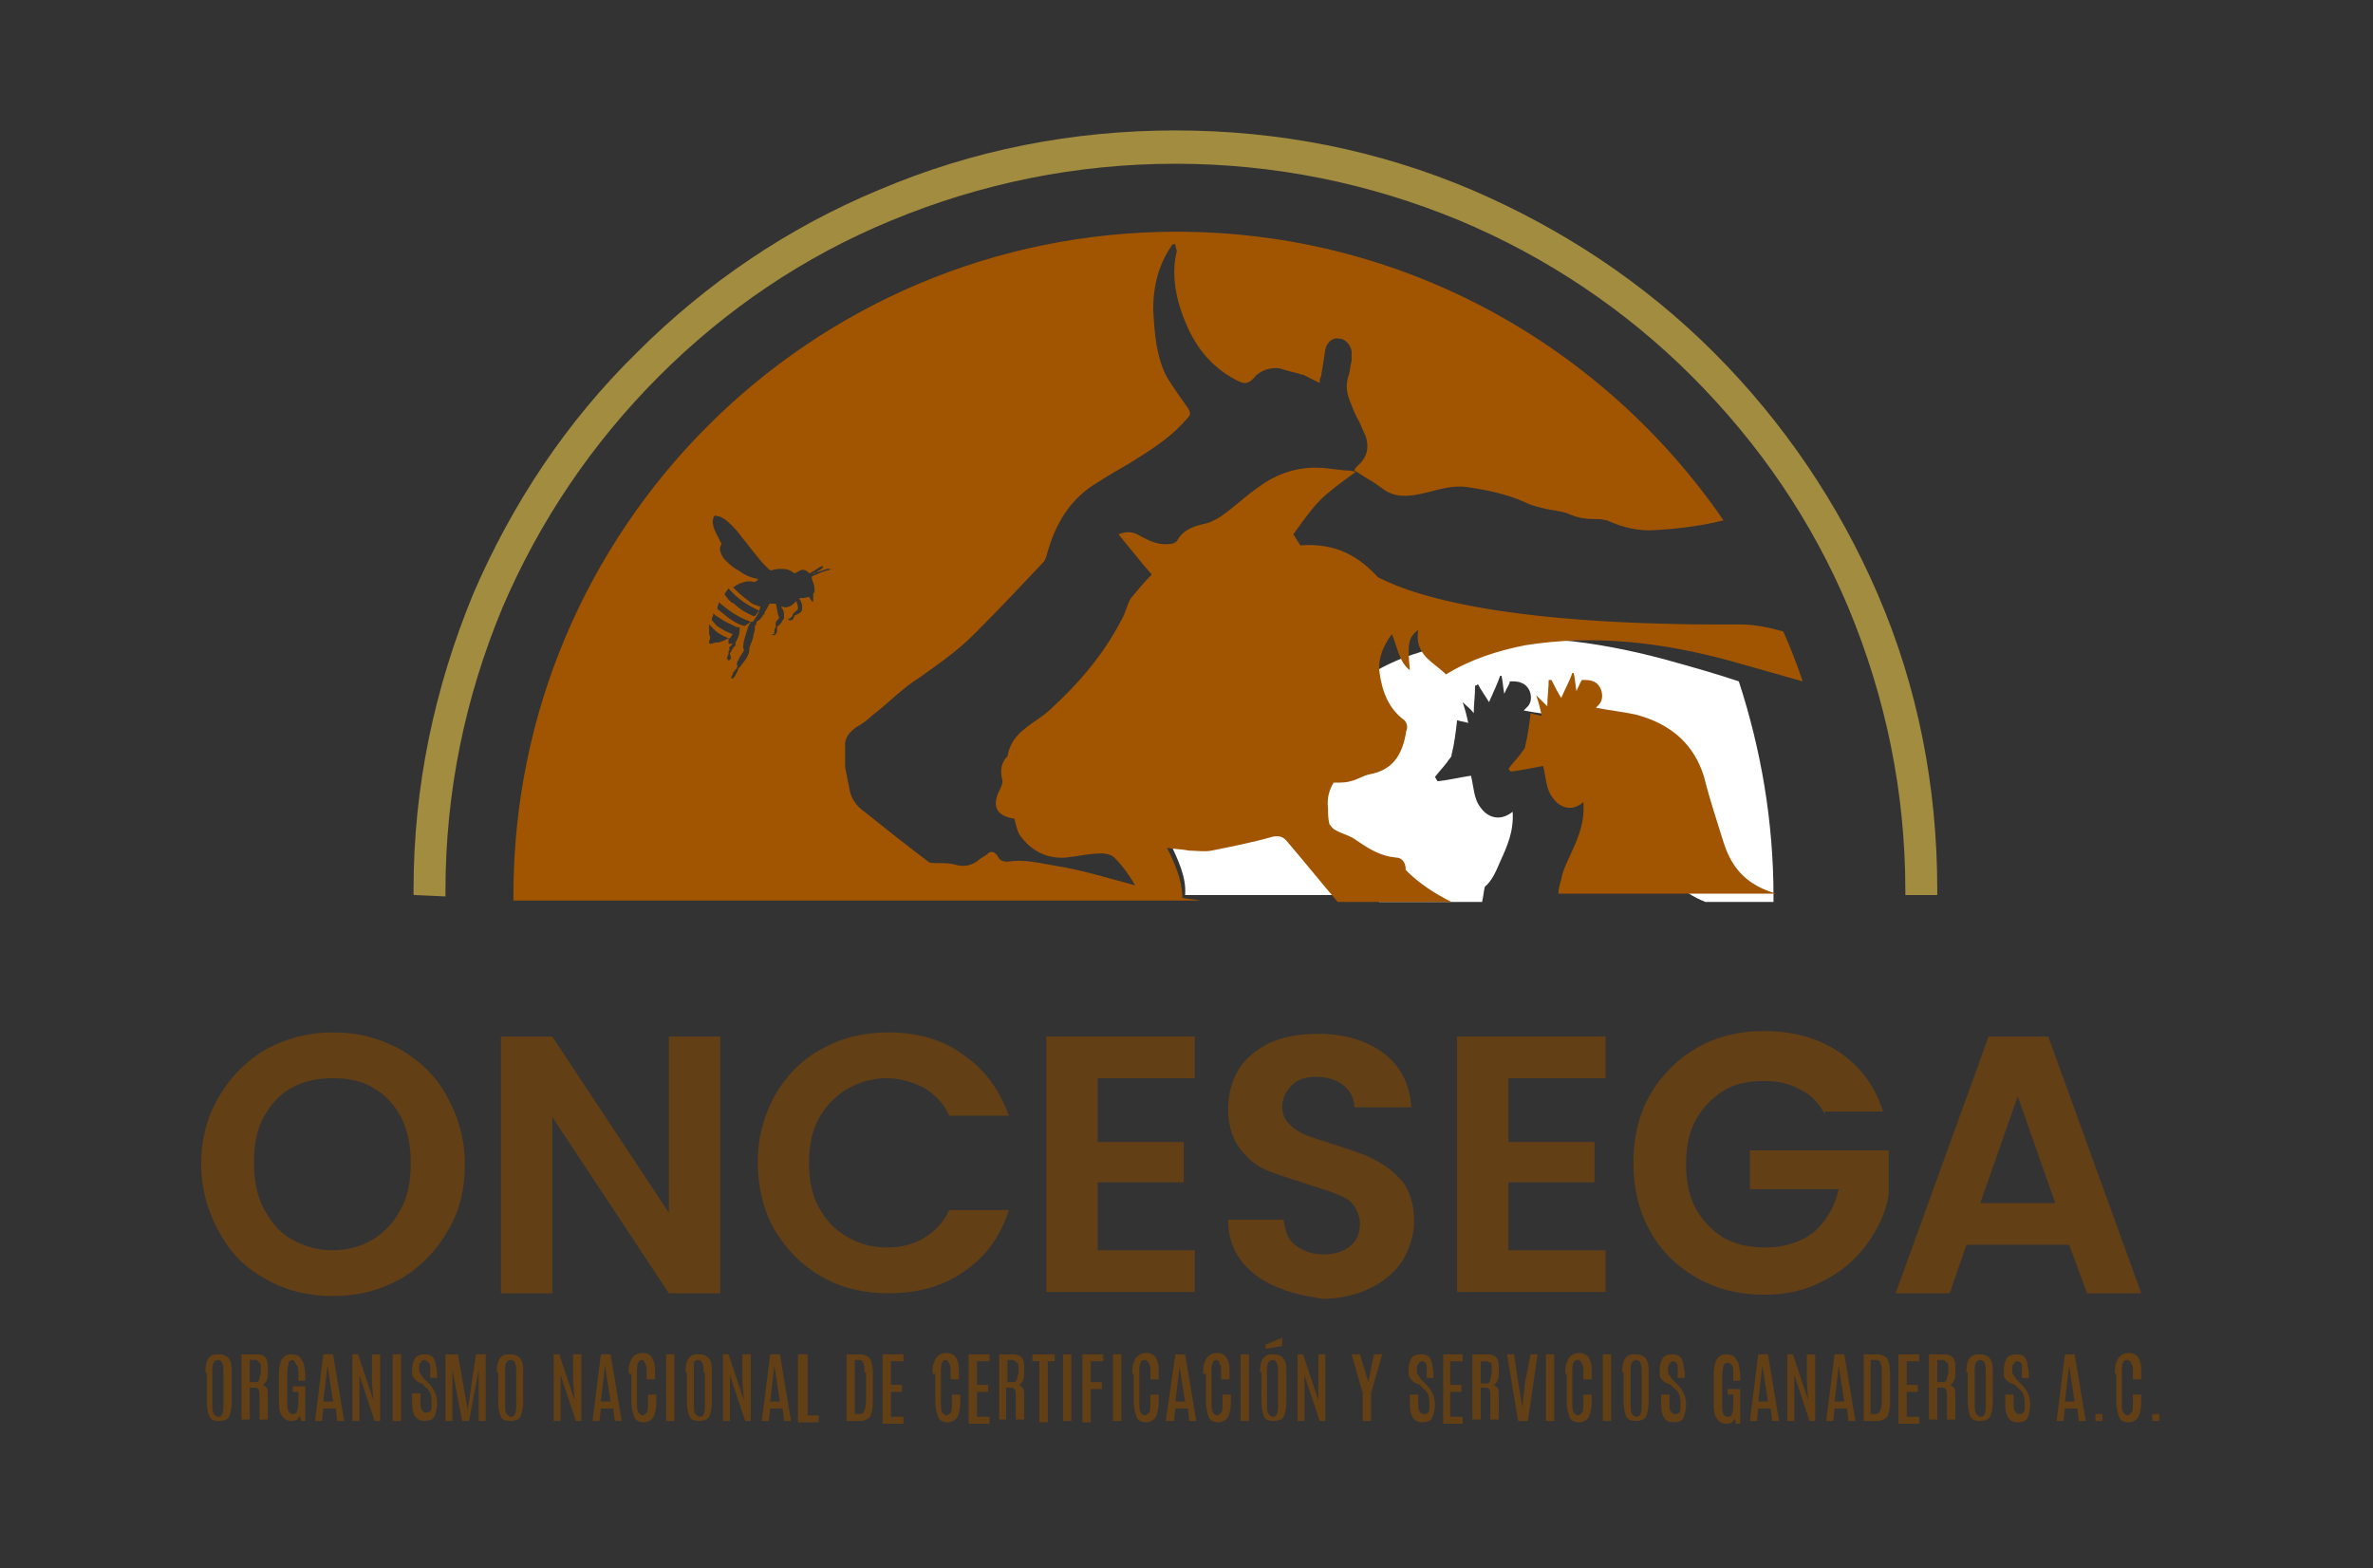 <svg xmlns="http://www.w3.org/2000/svg" xmlns:xlink="http://www.w3.org/1999/xlink" id="Capa_1" x="0px" y="0px" viewBox="0 0 171 113" style="enable-background:new 0 0 171 113;" xml:space="preserve">
<rect x="0" y="0" width="171" height="113" fill="#333333" stroke="none"/>
<style type="text/css">
	.st0{fill:#FFFFFF;}
	.st1{fill:#A28C40;}
	.st2{fill:#633F16;}
	.st3{fill:#A25500;}
</style>
<path class="st0" d="M85.7,61"></path>
<path class="st0" d="M108.1,62.1c0.5-1.1,1-2.2,0.9-3.6c-1,0.8-1.9,0.3-2.3-0.3c-0.5-0.6-0.5-1.5-0.7-2.3c-0.7,0.1-1.5,0.3-2.4,0.4  c-0.1-0.1-0.1-0.2-0.2-0.3c0.3-0.4,0.6-0.7,0.9-1.1c0.1-0.2,0.3-0.3,0.3-0.5c0.2-0.8,0.3-1.6,0.4-2.5c0.3,0.1,0.5,0.1,0.8,0.2  c-0.1-0.5-0.2-0.9-0.4-1.5c0.3,0.3,0.6,0.5,0.8,0.8c0-0.7,0.1-1.3,0.1-2c0.1,0,0.1,0,0.2-0.1c0.2,0.4,0.5,0.8,0.8,1.3  c0.3-0.7,0.6-1.3,0.8-1.9c0,0,0.1,0,0.1,0c0.1,0.4,0.1,0.8,0.2,1.3c0.2-0.5,0.4-0.7,0.4-0.9c0.3,0,0.6,0,0.8,0.1  c0.7,0.2,1,1.3,0.4,1.8c-0.1,0.1-0.1,0.1-0.2,0.2c1,0.2,2.1,0.3,3,0.5c2.6,0.7,4.3,2.2,5,4.6c0.5,1.6,1,3.2,1.5,4.8  c0.6,1.9,1.8,3.2,3.6,3.9h4.9c0-0.1,0-0.3,0-0.4c0-5.4-0.9-10.6-2.5-15.5c-1.8-0.6-3.6-1.1-5.4-1.6c-4.9-1.3-10-2-15.1-1.1  c-2.1,0.4-4.1,1-5.9,2.1c-0.9-1-2.4-1.4-2.1-3.3c-0.8,0.5-0.9,1-0.7,3c-0.8-0.7-0.9-1.7-1.4-2.7c-0.7,0.9-1,1.8-0.9,2.8  c0.1,1.5,0.7,2.7,1.8,3.6c0.1,0.1,0.2,0.4,0.2,0.5c0,0.2-0.1,0.3-0.1,0.5c-0.3,1.6-1.1,2.7-2.7,3c-0.5,0.1-0.9,0.4-1.4,0.5  c-0.4,0.1-0.8,0-1.3,0.1c-0.3,0.5-0.5,1.2-0.4,2c0,0.4,0,0.8,0.1,1.2c0,0.2,0.2,0.4,0.4,0.4c0.6,0.3,1.2,0.5,1.7,0.8  c0.9,0.6,1.8,1.1,2.9,1.2c0.3,0,0.7,0.2,1,0.5c1,1,2.2,1.8,3.4,2.4h7.4c0.1-0.4,0.1-0.7,0.2-1.1C107.5,63.5,107.8,62.8,108.1,62.1z"></path>
<g>
	<g>
		<path class="st1" d="M29.8,64.5c0-0.1,0-0.2,0-0.4c0-7.4,1.5-14.5,4.3-21.3c2.8-6.5,6.7-12.4,11.8-17.4c5-5,10.9-9,17.4-11.7    c6.8-2.9,14-4.3,21.4-4.3c7.4,0,14.6,1.4,21.4,4.3c6.5,2.8,12.4,6.7,17.4,11.7c5,5,9,10.9,11.8,17.4c2.9,6.7,4.3,13.9,4.3,21.3    c0,0.1,0,0.2,0,0.4l-2.3,0c0-0.1,0-0.2,0-0.3c0-7.1-1.4-13.9-4.1-20.4c-2.6-6.2-6.4-11.8-11.3-16.7c-4.8-4.8-10.5-8.6-16.7-11.2    c-6.5-2.7-13.4-4.1-20.5-4.1c-7.1,0-14,1.4-20.5,4.1c-6.3,2.6-11.9,6.4-16.7,11.2c-4.8,4.8-8.6,10.4-11.3,16.7    c-2.7,6.5-4.1,13.3-4.1,20.4c0,0.1,0,0.2,0,0.4L29.8,64.5z"></path>
	</g>
	<g>
		<path class="st2" d="M14.8,98.9c0-0.6,0.1-0.9,0.3-1.1c0.2-0.2,0.4-0.2,0.7-0.2c0.4,0,0.7,0.2,0.8,0.5c0.1,0.2,0.1,0.5,0.1,0.8    v2.1c0,0.5-0.1,0.9-0.2,1.1c-0.1,0.2-0.4,0.3-0.7,0.3c-0.4,0-0.6-0.1-0.7-0.3c-0.1-0.2-0.2-0.6-0.2-1.1V98.9z M16.1,98.9    c0-0.3,0-0.5-0.1-0.7c0-0.1-0.2-0.2-0.3-0.2s-0.3,0.1-0.3,0.2c-0.1,0.1-0.1,0.3-0.1,0.7v2.2c0,0.4,0,0.6,0.1,0.8    c0.1,0.1,0.2,0.2,0.3,0.2c0.2,0,0.3-0.1,0.3-0.2c0.1-0.1,0.1-0.4,0.1-0.8V98.9z"></path>
		<path class="st2" d="M17.5,97.6h1c0.3,0,0.5,0.1,0.6,0.2c0.1,0.1,0.2,0.3,0.2,0.6c0,0.1,0,0.3,0,0.5s0,0.5-0.1,0.6    c-0.1,0.2-0.2,0.3-0.3,0.3c0.1,0,0.2,0.1,0.3,0.2c0.1,0.1,0.1,0.3,0.1,0.5c0,0.2,0,0.6,0,1c0,0.5,0,0.7,0,0.8h-0.6    c0-0.1,0-0.6,0-1.6c0-0.3,0-0.5-0.1-0.6c-0.1-0.1-0.2-0.1-0.3-0.1l-0.3,0v2.3h-0.6V97.6z M18.8,98.8c0-0.4,0-0.6-0.1-0.6    S18.6,98,18.4,98h-0.4v1.6h0.4c0.1,0,0.2,0,0.2-0.1c0.1,0,0.1-0.1,0.1-0.2S18.8,99.1,18.8,98.8L18.8,98.8z"></path>
		<path class="st2" d="M20.1,99c0-0.7,0.2-1.2,0.5-1.3c0.1-0.1,0.3-0.1,0.4-0.1c0.3,0,0.5,0.1,0.6,0.2c0.1,0.1,0.2,0.3,0.3,0.5    c0,0.2,0.1,0.5,0.1,0.8v0.4h-0.5v-0.6c0-0.2,0-0.4-0.1-0.5S21.2,98,21.1,98c-0.1,0-0.3,0.1-0.3,0.2s-0.1,0.4-0.1,0.7v2    c0,0.4,0,0.7,0.1,0.8c0.1,0.2,0.2,0.2,0.3,0.2c0.2,0,0.3-0.1,0.3-0.2c0.1-0.2,0.1-0.4,0.1-0.8v-0.6h-0.4v-0.4H22v2.5h-0.3    l-0.1-0.4c-0.1,0.3-0.3,0.4-0.6,0.4c-0.3,0-0.5-0.1-0.7-0.4s-0.2-0.6-0.2-1.1V99z"></path>
		<path class="st2" d="M23.3,97.6H24l0.8,4.8h-0.5l-0.1-0.9h-0.9l-0.1,0.9h-0.5L23.3,97.6z M23.3,101h0.7l-0.4-2.6h0L23.3,101z"></path>
		<path class="st2" d="M26.9,97.6h0.5v4.8H27l-1.1-3.3l0,1.2v2.1h-0.5v-4.8h0.4l1.1,3.3l-0.1-1.4V97.6z"></path>
		<path class="st2" d="M28.3,97.6h0.6v4.8h-0.6V97.6z"></path>
		<path class="st2" d="M29.7,99.1c0-0.1,0-0.3,0-0.4c0-0.4,0.1-0.6,0.2-0.8c0.1-0.2,0.4-0.3,0.7-0.3c0.5,0,0.7,0.2,0.8,0.7    c0,0.2,0.1,0.4,0.1,0.7v0.3H31v-0.3c0-0.3,0-0.5,0-0.6c0-0.1-0.1-0.2-0.1-0.2S30.7,98,30.6,98c-0.1,0-0.2,0-0.3,0.2    c-0.1,0.1-0.1,0.2-0.1,0.4s0,0.3,0.1,0.4c0.1,0.1,0.1,0.2,0.2,0.3c0.1,0.1,0.1,0.1,0.1,0.1l0.3,0.3c0.4,0.4,0.6,0.9,0.6,1.4    c0,0.4-0.1,0.7-0.2,1c-0.1,0.2-0.4,0.3-0.7,0.3c-0.4,0-0.7-0.2-0.8-0.6c-0.1-0.2-0.1-0.5-0.1-0.9c0,0,0,0,0,0v-0.5h0.6v0.5    c0,0.4,0,0.6,0.1,0.7c0.1,0.1,0.1,0.2,0.3,0.2c0.1,0,0.2,0,0.3-0.1c0.1-0.1,0.1-0.2,0.1-0.3c0-0.1,0-0.3,0-0.5    c0-0.3-0.1-0.7-0.4-0.9l-0.3-0.3C30,99.6,29.8,99.3,29.7,99.1z"></path>
		<path class="st2" d="M34.3,97.6H35v4.8h-0.5v-1.9l0-1.8l-0.7,3.7h-0.5l-0.7-3.7l0,1.8v1.9h-0.5v-4.8H33l0.7,4L34.3,97.6z"></path>
		<path class="st2" d="M35.8,98.9c0-0.6,0.1-0.9,0.3-1.1c0.2-0.2,0.4-0.2,0.7-0.2c0.4,0,0.7,0.2,0.8,0.5c0.1,0.2,0.1,0.5,0.1,0.8    v2.1c0,0.5-0.1,0.9-0.2,1.1c-0.1,0.2-0.4,0.3-0.7,0.3c-0.4,0-0.6-0.1-0.7-0.3c-0.1-0.2-0.2-0.6-0.2-1.1V98.9z M37.2,98.9    c0-0.3,0-0.5-0.1-0.7c0-0.1-0.2-0.2-0.3-0.2s-0.3,0.1-0.3,0.2c-0.1,0.1-0.1,0.3-0.1,0.7v2.2c0,0.4,0,0.6,0.1,0.8    c0.1,0.1,0.2,0.2,0.3,0.2c0.2,0,0.3-0.1,0.3-0.2c0.1-0.1,0.1-0.4,0.1-0.8V98.9z"></path>
		<path class="st2" d="M41.4,97.6h0.5v4.8h-0.4l-1.1-3.3l0,1.2v2.1h-0.5v-4.8h0.4l1.1,3.3l-0.1-1.4V97.6z"></path>
		<path class="st2" d="M43.3,97.6H44l0.8,4.8h-0.5l-0.1-0.9h-0.9l-0.1,0.9h-0.5L43.3,97.6z M43.3,101H44l-0.4-2.6h0L43.3,101z"></path>
		<path class="st2" d="M45.3,99c0-0.4,0-0.6,0.1-0.8s0.1-0.3,0.2-0.4c0.2-0.2,0.4-0.3,0.7-0.3c0.4,0,0.7,0.2,0.8,0.6    c0.1,0.2,0.1,0.5,0.1,0.8v0.5h-0.6v-0.5c0-0.3,0-0.5-0.1-0.6c0-0.1-0.1-0.2-0.1-0.2S46.4,98,46.3,98c-0.2,0-0.3,0.1-0.3,0.2    c-0.1,0.1-0.1,0.4-0.1,0.7v2.1c0,0.4,0,0.6,0.1,0.8c0.1,0.1,0.2,0.2,0.3,0.2s0.2-0.1,0.3-0.2c0.1-0.1,0.1-0.4,0.1-0.8v-0.5h0.6    v0.5c0,0.5-0.1,0.9-0.2,1.1c-0.1,0.2-0.4,0.4-0.7,0.4s-0.6-0.1-0.7-0.4s-0.2-0.6-0.2-1.1V99z"></path>
		<path class="st2" d="M48,97.6h0.6v4.8H48V97.6z"></path>
		<path class="st2" d="M49.4,98.9c0-0.6,0.1-0.9,0.3-1.1c0.2-0.2,0.4-0.2,0.7-0.2c0.4,0,0.7,0.2,0.8,0.5c0.1,0.2,0.1,0.5,0.1,0.8    v2.1c0,0.5-0.1,0.9-0.2,1.1c-0.1,0.2-0.4,0.3-0.7,0.3c-0.4,0-0.6-0.1-0.7-0.3c-0.1-0.2-0.2-0.6-0.2-1.1V98.9z M50.7,98.9    c0-0.3,0-0.5-0.1-0.7c0-0.1-0.2-0.2-0.3-0.2s-0.3,0.1-0.3,0.2C50,98.3,50,98.6,50,98.9v2.2c0,0.4,0,0.6,0.1,0.8    c0.1,0.1,0.2,0.2,0.3,0.2c0.2,0,0.3-0.1,0.3-0.2c0.1-0.1,0.1-0.4,0.1-0.8V98.9z"></path>
		<path class="st2" d="M53.6,97.6h0.5v4.8h-0.4l-1.1-3.3l0,1.2v2.1h-0.5v-4.8h0.4l1.1,3.3l-0.1-1.4V97.6z"></path>
		<path class="st2" d="M55.5,97.6h0.7l0.8,4.8h-0.5l-0.1-0.9h-0.9l-0.1,0.9h-0.5L55.5,97.6z M55.5,101h0.7l-0.4-2.6h0L55.5,101z"></path>
		<path class="st2" d="M57.6,97.6h0.6v4.4H59v0.5h-1.5V97.6z"></path>
		<path class="st2" d="M61,97.6h0.9c0.4,0,0.6,0.1,0.8,0.3c0.1,0.2,0.2,0.6,0.2,1l0,2.1c0,0.5-0.1,0.9-0.2,1.1    c-0.2,0.2-0.4,0.3-0.8,0.3H61V97.6z M62.3,98.9c0-0.3,0-0.5-0.1-0.7S62,98,61.9,98h-0.3v3.9h0.3c0.1,0,0.2,0,0.3-0.1    c0.1-0.1,0.2-0.4,0.2-0.8V98.9z"></path>
		<path class="st2" d="M63.7,97.6h1.4v0.5h-0.9v1.7h0.8v0.5h-0.8v1.8h0.9v0.5h-1.5V97.6z"></path>
		<path class="st2" d="M67.2,99c0-0.4,0-0.6,0.1-0.8s0.1-0.3,0.2-0.4c0.2-0.2,0.4-0.3,0.7-0.3c0.4,0,0.7,0.2,0.8,0.6    c0.1,0.2,0.1,0.5,0.1,0.8v0.5h-0.6v-0.5c0-0.3,0-0.5-0.1-0.6c0-0.1-0.1-0.2-0.1-0.2S68.3,98,68.2,98c-0.2,0-0.3,0.1-0.3,0.2    c-0.1,0.1-0.1,0.4-0.1,0.7v2.1c0,0.4,0,0.6,0.1,0.8c0.1,0.1,0.2,0.2,0.3,0.2s0.2-0.1,0.3-0.2c0.1-0.1,0.1-0.4,0.1-0.8v-0.5h0.6    v0.5c0,0.5-0.1,0.9-0.2,1.1c-0.1,0.2-0.4,0.4-0.7,0.4s-0.6-0.1-0.7-0.4s-0.2-0.6-0.2-1.1V99z"></path>
		<path class="st2" d="M69.9,97.6h1.4v0.5h-0.9v1.7h0.8v0.5h-0.8v1.8h0.9v0.5h-1.5V97.6z"></path>
		<path class="st2" d="M72,97.6h1c0.3,0,0.5,0.1,0.6,0.2c0.1,0.1,0.2,0.3,0.2,0.6c0,0.1,0,0.3,0,0.5s0,0.5-0.1,0.6    c-0.1,0.2-0.2,0.3-0.3,0.3c0.1,0,0.2,0.1,0.3,0.2c0.1,0.1,0.1,0.3,0.1,0.5c0,0.2,0,0.6,0,1c0,0.5,0,0.7,0,0.8h-0.6    c0-0.1,0-0.6,0-1.6c0-0.3,0-0.5-0.1-0.6c-0.1-0.1-0.2-0.1-0.3-0.1l-0.3,0v2.3H72V97.6z M73.4,98.8c0-0.4,0-0.6-0.1-0.6    S73.1,98,73,98h-0.4v1.6H73c0.1,0,0.2,0,0.2-0.1c0.1,0,0.1-0.1,0.1-0.2S73.4,99.1,73.4,98.8L73.4,98.8z"></path>
		<path class="st2" d="M74.4,97.6H76v0.5h-0.5v4.4h-0.6v-4.4h-0.5V97.6z"></path>
		<path class="st2" d="M76.6,97.6h0.6v4.8h-0.6V97.6z"></path>
		<path class="st2" d="M78,97.6h1.5v0.5h-0.9v1.5h0.8v0.5h-0.8v2.4H78V97.6z"></path>
		<path class="st2" d="M80.2,97.6h0.6v4.8h-0.6V97.6z"></path>
		<path class="st2" d="M81.6,99c0-0.4,0-0.6,0.1-0.8s0.1-0.3,0.2-0.4c0.2-0.2,0.4-0.3,0.7-0.3c0.4,0,0.7,0.2,0.8,0.6    c0.1,0.2,0.1,0.5,0.1,0.8v0.5h-0.6v-0.5c0-0.3,0-0.5-0.1-0.6c0-0.1-0.1-0.2-0.1-0.2S82.6,98,82.5,98c-0.2,0-0.3,0.1-0.3,0.2    c-0.1,0.1-0.1,0.4-0.1,0.7v2.1c0,0.4,0,0.6,0.1,0.8c0.1,0.1,0.2,0.2,0.3,0.2s0.2-0.1,0.3-0.2c0.1-0.1,0.1-0.4,0.1-0.8v-0.5h0.6    v0.5c0,0.5-0.1,0.9-0.2,1.1c-0.1,0.2-0.4,0.4-0.7,0.4s-0.6-0.1-0.7-0.4s-0.2-0.6-0.2-1.1V99z"></path>
		<path class="st2" d="M84.7,97.6h0.7l0.8,4.8h-0.5l-0.1-0.9h-0.9l-0.1,0.9H84L84.7,97.6z M84.7,101h0.7L85,98.5h0L84.7,101z"></path>
		<path class="st2" d="M86.7,99c0-0.4,0-0.6,0.1-0.8s0.1-0.3,0.2-0.4c0.2-0.2,0.4-0.3,0.7-0.3c0.4,0,0.7,0.2,0.8,0.6    c0.1,0.2,0.1,0.5,0.1,0.8v0.5H88v-0.5c0-0.3,0-0.5-0.1-0.6c0-0.1-0.1-0.2-0.1-0.2S87.7,98,87.7,98c-0.2,0-0.3,0.1-0.3,0.2    c-0.1,0.1-0.1,0.4-0.1,0.7v2.1c0,0.4,0,0.6,0.1,0.8c0.1,0.1,0.2,0.2,0.3,0.2s0.2-0.1,0.3-0.2c0.1-0.1,0.1-0.4,0.1-0.8v-0.5h0.6    v0.5c0,0.5-0.1,0.9-0.2,1.1c-0.1,0.2-0.4,0.4-0.7,0.4s-0.6-0.1-0.7-0.4s-0.2-0.6-0.2-1.1V99z"></path>
		<path class="st2" d="M89.4,97.6h0.6v4.8h-0.6V97.6z"></path>
		<path class="st2" d="M90.8,98.9c0-0.6,0.1-0.9,0.3-1.1c0.2-0.2,0.4-0.2,0.7-0.2c0.4,0,0.7,0.2,0.8,0.5c0.1,0.2,0.1,0.5,0.1,0.8    v2.1c0,0.5-0.1,0.9-0.2,1.1c-0.1,0.2-0.4,0.3-0.7,0.3c-0.4,0-0.6-0.1-0.7-0.3c-0.1-0.2-0.2-0.6-0.2-1.1V98.9z M91.2,96.9l1.2-0.5    V97l-1.2,0.2V96.9z M92.1,98.9c0-0.3,0-0.5-0.1-0.7c0-0.1-0.2-0.2-0.3-0.2s-0.3,0.1-0.3,0.2c-0.1,0.1-0.1,0.3-0.1,0.7v2.2    c0,0.4,0,0.6,0.1,0.8c0.1,0.1,0.2,0.2,0.3,0.2c0.2,0,0.3-0.1,0.3-0.2c0.1-0.1,0.1-0.4,0.1-0.8V98.9z"></path>
		<path class="st2" d="M95,97.6h0.5v4.8h-0.4L94,99.1l0,1.2v2.1h-0.5v-4.8h0.4l1.1,3.3L95,99.5V97.6z"></path>
		<path class="st2" d="M99,97.6h0.6l-0.8,2.8v2h-0.6v-2l-0.8-2.8H98l0.6,2h0L99,97.6z"></path>
		<path class="st2" d="M101.5,99.1c0-0.1,0-0.3,0-0.4c0-0.4,0.1-0.6,0.2-0.8c0.1-0.2,0.4-0.3,0.7-0.3c0.5,0,0.7,0.2,0.8,0.7    c0,0.2,0.1,0.4,0.1,0.7v0.3h-0.5v-0.3c0-0.3,0-0.5,0-0.6c0-0.1-0.1-0.2-0.1-0.2s-0.1-0.1-0.2-0.1c-0.1,0-0.2,0-0.3,0.2    c-0.1,0.1-0.1,0.2-0.1,0.4s0,0.3,0.1,0.4c0.1,0.1,0.1,0.2,0.2,0.3c0.1,0.1,0.1,0.1,0.1,0.1l0.3,0.3c0.4,0.4,0.6,0.9,0.6,1.4    c0,0.4-0.1,0.7-0.2,1c-0.1,0.2-0.4,0.3-0.7,0.3c-0.4,0-0.7-0.2-0.8-0.6c-0.1-0.2-0.1-0.5-0.1-0.9c0,0,0,0,0,0v-0.5h0.6v0.5    c0,0.4,0,0.6,0.1,0.7c0.1,0.1,0.1,0.2,0.3,0.2c0.1,0,0.2,0,0.3-0.1c0.1-0.1,0.1-0.2,0.1-0.3c0-0.1,0-0.3,0-0.5    c0-0.3-0.1-0.7-0.4-0.9l-0.3-0.3C101.7,99.6,101.6,99.3,101.5,99.1z"></path>
		<path class="st2" d="M104,97.6h1.4v0.5h-0.9v1.7h0.8v0.5h-0.8v1.8h0.9v0.5H104V97.6z"></path>
		<path class="st2" d="M106.2,97.6h1c0.3,0,0.5,0.1,0.6,0.2c0.1,0.1,0.2,0.3,0.2,0.6c0,0.1,0,0.3,0,0.5s0,0.5-0.1,0.6    c-0.1,0.2-0.2,0.3-0.3,0.3c0.1,0,0.2,0.1,0.3,0.2c0.1,0.1,0.1,0.3,0.1,0.5c0,0.2,0,0.6,0,1c0,0.5,0,0.7,0,0.8h-0.6    c0-0.1,0-0.6,0-1.6c0-0.3,0-0.5-0.1-0.6c-0.1-0.1-0.2-0.1-0.3-0.1l-0.3,0v2.3h-0.6V97.6z M107.5,98.8c0-0.4,0-0.6-0.1-0.6    s-0.2-0.1-0.3-0.1h-0.4v1.6h0.4c0.1,0,0.2,0,0.2-0.1c0.1,0,0.1-0.1,0.1-0.2S107.5,99.1,107.5,98.8L107.5,98.8z"></path>
		<path class="st2" d="M110.3,97.6h0.5l-0.7,4.8h-0.7l-0.8-4.8h0.5l0.3,2l0.3,1.8h0l0.2-1.8L110.3,97.6z"></path>
		<path class="st2" d="M111.4,97.6h0.6v4.8h-0.6V97.6z"></path>
		<path class="st2" d="M112.8,99c0-0.4,0-0.6,0.1-0.8s0.1-0.3,0.2-0.4c0.2-0.2,0.4-0.3,0.7-0.3c0.4,0,0.7,0.2,0.8,0.6    c0.1,0.2,0.1,0.5,0.1,0.8v0.5h-0.6v-0.5c0-0.3,0-0.5-0.1-0.6c0-0.1-0.1-0.2-0.1-0.2s-0.1-0.1-0.2-0.1c-0.2,0-0.3,0.1-0.3,0.2    c-0.1,0.1-0.1,0.4-0.1,0.7v2.1c0,0.4,0,0.6,0.1,0.8c0.1,0.1,0.2,0.2,0.3,0.2s0.2-0.1,0.3-0.2c0.1-0.1,0.1-0.4,0.1-0.8v-0.5h0.6    v0.5c0,0.5-0.1,0.9-0.2,1.1c-0.1,0.2-0.4,0.4-0.7,0.4s-0.6-0.1-0.7-0.4s-0.2-0.6-0.2-1.1V99z"></path>
		<path class="st2" d="M115.5,97.6h0.6v4.8h-0.6V97.6z"></path>
		<path class="st2" d="M116.9,98.9c0-0.6,0.1-0.9,0.3-1.1c0.2-0.2,0.4-0.2,0.7-0.2c0.4,0,0.7,0.2,0.8,0.5c0.1,0.2,0.1,0.5,0.1,0.8    v2.1c0,0.5-0.1,0.9-0.2,1.1c-0.1,0.2-0.4,0.3-0.7,0.3c-0.4,0-0.6-0.1-0.7-0.3c-0.1-0.2-0.2-0.6-0.2-1.1V98.9z M118.3,98.9    c0-0.3,0-0.5-0.1-0.7c0-0.1-0.2-0.2-0.3-0.2s-0.3,0.1-0.3,0.2c-0.1,0.1-0.1,0.3-0.1,0.7v2.2c0,0.4,0,0.6,0.1,0.8    c0.1,0.1,0.2,0.2,0.3,0.2c0.2,0,0.3-0.1,0.3-0.2c0.1-0.1,0.1-0.4,0.1-0.8V98.9z"></path>
		<path class="st2" d="M119.6,99.1c0-0.1,0-0.3,0-0.4c0-0.4,0.1-0.6,0.2-0.8c0.1-0.2,0.4-0.3,0.7-0.3c0.5,0,0.7,0.2,0.8,0.7    c0,0.2,0.1,0.4,0.1,0.7v0.3h-0.5v-0.3c0-0.3,0-0.5,0-0.6c0-0.1-0.1-0.2-0.1-0.2s-0.1-0.1-0.2-0.1c-0.1,0-0.2,0-0.3,0.2    c-0.1,0.1-0.1,0.2-0.1,0.4s0,0.3,0.1,0.4c0.1,0.1,0.1,0.2,0.2,0.3c0.1,0.1,0.1,0.1,0.1,0.1l0.3,0.3c0.4,0.4,0.6,0.9,0.6,1.4    c0,0.4-0.1,0.7-0.2,1c-0.1,0.2-0.4,0.3-0.7,0.3c-0.4,0-0.7-0.2-0.8-0.6c-0.1-0.2-0.1-0.5-0.1-0.9c0,0,0,0,0,0v-0.5h0.6v0.5    c0,0.4,0,0.6,0.1,0.7c0.1,0.1,0.1,0.2,0.3,0.2c0.1,0,0.2,0,0.3-0.1c0.1-0.1,0.1-0.2,0.1-0.3c0-0.1,0-0.3,0-0.5    c0-0.3-0.1-0.7-0.4-0.9l-0.3-0.3C119.8,99.6,119.6,99.3,119.6,99.1z"></path>
		<path class="st2" d="M123.5,99c0-0.7,0.2-1.2,0.5-1.3c0.1-0.1,0.3-0.1,0.4-0.1c0.3,0,0.5,0.1,0.6,0.2c0.1,0.1,0.2,0.3,0.3,0.5    c0,0.2,0.1,0.5,0.1,0.8v0.4h-0.5v-0.6c0-0.2,0-0.4-0.1-0.5s-0.1-0.2-0.3-0.2c-0.1,0-0.3,0.1-0.3,0.2s-0.1,0.4-0.1,0.7v2    c0,0.4,0,0.7,0.1,0.8c0.1,0.2,0.2,0.2,0.3,0.2c0.2,0,0.3-0.1,0.3-0.2c0.1-0.2,0.1-0.4,0.1-0.8v-0.6h-0.4v-0.4h0.9v2.5h-0.3    l-0.1-0.4c-0.1,0.3-0.3,0.4-0.6,0.4c-0.3,0-0.5-0.1-0.7-0.4s-0.2-0.6-0.2-1.1V99z"></path>
		<path class="st2" d="M126.7,97.6h0.7l0.8,4.8h-0.5l-0.1-0.9h-0.9l-0.1,0.9h-0.5L126.7,97.6z M126.7,101h0.7l-0.4-2.6h0L126.7,101z    "></path>
		<path class="st2" d="M130.3,97.6h0.5v4.8h-0.4l-1.1-3.3l0,1.2v2.1h-0.5v-4.8h0.4l1.1,3.3l-0.1-1.4V97.6z"></path>
		<path class="st2" d="M132.2,97.6h0.7l0.8,4.8h-0.5l-0.1-0.9h-0.9l-0.1,0.9h-0.5L132.2,97.6z M132.2,101h0.7l-0.4-2.6h0L132.2,101z    "></path>
		<path class="st2" d="M134.3,97.6h0.9c0.4,0,0.6,0.1,0.8,0.3c0.1,0.2,0.2,0.6,0.2,1l0,2.1c0,0.5-0.1,0.9-0.2,1.1    c-0.2,0.2-0.4,0.3-0.8,0.3h-0.9V97.6z M135.6,98.9c0-0.3,0-0.5-0.1-0.7s-0.2-0.2-0.4-0.2h-0.3v3.9h0.3c0.1,0,0.2,0,0.3-0.1    c0.1-0.1,0.2-0.4,0.2-0.8V98.9z"></path>
		<path class="st2" d="M136.9,97.6h1.4v0.5h-0.9v1.7h0.8v0.5h-0.8v1.8h0.9v0.5h-1.5V97.6z"></path>
		<path class="st2" d="M139.1,97.6h1c0.3,0,0.5,0.1,0.6,0.2c0.1,0.1,0.2,0.3,0.2,0.6c0,0.1,0,0.3,0,0.5s0,0.5-0.1,0.6    c-0.1,0.2-0.2,0.3-0.3,0.3c0.1,0,0.2,0.1,0.3,0.2c0.1,0.1,0.1,0.3,0.1,0.5c0,0.2,0,0.6,0,1c0,0.5,0,0.7,0,0.8h-0.6    c0-0.1,0-0.6,0-1.6c0-0.3,0-0.5-0.1-0.6c-0.1-0.1-0.2-0.1-0.3-0.1l-0.3,0v2.3h-0.6V97.6z M140.4,98.8c0-0.4,0-0.6-0.1-0.6    S140.2,98,140,98h-0.4v1.6h0.4c0.1,0,0.2,0,0.2-0.1c0.1,0,0.1-0.1,0.1-0.2S140.4,99.1,140.4,98.8L140.4,98.8z"></path>
		<path class="st2" d="M141.7,98.9c0-0.6,0.1-0.9,0.3-1.1c0.2-0.2,0.4-0.2,0.7-0.2c0.4,0,0.7,0.2,0.8,0.5c0.1,0.2,0.1,0.5,0.1,0.8    v2.1c0,0.5-0.1,0.9-0.2,1.1c-0.1,0.2-0.4,0.3-0.7,0.3c-0.4,0-0.6-0.1-0.7-0.3c-0.1-0.2-0.2-0.6-0.2-1.1V98.9z M143.1,98.9    c0-0.3,0-0.5-0.1-0.7c0-0.1-0.2-0.2-0.3-0.2s-0.3,0.1-0.3,0.2c-0.1,0.1-0.1,0.3-0.1,0.7v2.2c0,0.4,0,0.6,0.1,0.8    c0.1,0.1,0.2,0.2,0.3,0.2c0.2,0,0.3-0.1,0.3-0.2c0.1-0.1,0.1-0.4,0.1-0.8V98.9z"></path>
		<path class="st2" d="M144.4,99.1c0-0.1,0-0.3,0-0.4c0-0.4,0.1-0.6,0.2-0.8c0.1-0.2,0.4-0.3,0.7-0.3c0.5,0,0.7,0.2,0.8,0.7    c0,0.2,0.1,0.4,0.1,0.7v0.3h-0.5v-0.3c0-0.3,0-0.5,0-0.6c0-0.1-0.1-0.2-0.1-0.2s-0.1-0.1-0.2-0.1c-0.1,0-0.2,0-0.3,0.2    c-0.1,0.1-0.1,0.2-0.1,0.4s0,0.3,0.1,0.4c0.1,0.1,0.1,0.2,0.2,0.3c0.1,0.1,0.1,0.1,0.1,0.1l0.3,0.3c0.4,0.4,0.6,0.9,0.6,1.4    c0,0.4-0.1,0.7-0.2,1c-0.1,0.2-0.4,0.3-0.7,0.3c-0.4,0-0.7-0.2-0.8-0.6c-0.1-0.2-0.1-0.5-0.1-0.9c0,0,0,0,0,0v-0.5h0.6v0.5    c0,0.4,0,0.6,0.1,0.7c0.1,0.1,0.1,0.2,0.3,0.2c0.1,0,0.2,0,0.3-0.1c0.1-0.1,0.1-0.2,0.1-0.3c0-0.1,0-0.3,0-0.5    c0-0.3-0.1-0.7-0.4-0.9l-0.3-0.3C144.6,99.6,144.4,99.3,144.4,99.1z"></path>
		<path class="st2" d="M148.8,97.6h0.7l0.8,4.8h-0.5l-0.1-0.9h-0.9l-0.1,0.9h-0.5L148.8,97.6z M148.8,101h0.7l-0.4-2.6h0L148.8,101z    "></path>
		<path class="st2" d="M151,101.9h0.5v0.5H151V101.9z"></path>
		<path class="st2" d="M152.4,99c0-0.4,0-0.6,0.1-0.8s0.1-0.3,0.2-0.4c0.2-0.2,0.4-0.3,0.7-0.3c0.4,0,0.7,0.2,0.8,0.6    c0.1,0.2,0.1,0.5,0.1,0.8v0.5h-0.6v-0.5c0-0.3,0-0.5-0.1-0.6c0-0.1-0.1-0.2-0.1-0.2s-0.1-0.1-0.2-0.1c-0.2,0-0.3,0.1-0.3,0.2    c-0.1,0.1-0.1,0.4-0.1,0.7v2.1c0,0.4,0,0.6,0.1,0.8c0.1,0.1,0.2,0.2,0.3,0.2s0.2-0.1,0.3-0.2c0.1-0.1,0.1-0.4,0.1-0.8v-0.5h0.6    v0.5c0,0.5-0.1,0.9-0.2,1.1c-0.1,0.2-0.4,0.4-0.7,0.4s-0.6-0.1-0.7-0.4s-0.2-0.6-0.2-1.1V99z"></path>
		<path class="st2" d="M155.1,101.9h0.5v0.5h-0.5V101.9z"></path>
	</g>
	<g>
		<path class="st2" d="M19.2,92.2c-1.5-0.8-2.6-1.9-3.4-3.4c-0.8-1.4-1.3-3.1-1.3-4.9c0-1.8,0.4-3.4,1.3-4.9c0.8-1.4,2-2.6,3.4-3.4    c1.5-0.8,3-1.2,4.8-1.2c1.8,0,3.3,0.4,4.8,1.2c1.4,0.8,2.6,1.9,3.4,3.4c0.8,1.4,1.3,3.1,1.3,4.9c0,1.8-0.4,3.5-1.3,4.9    c-0.8,1.4-2,2.6-3.4,3.4c-1.5,0.8-3,1.2-4.8,1.2C22.2,93.4,20.6,93,19.2,92.2z M26.9,89.3c0.8-0.5,1.5-1.2,2-2.2    c0.5-0.9,0.7-2,0.7-3.3c0-1.2-0.2-2.3-0.7-3.3c-0.5-0.9-1.1-1.6-2-2.1c-0.8-0.5-1.8-0.7-2.9-0.7c-1.1,0-2.1,0.2-3,0.7    c-0.9,0.5-1.5,1.2-2,2.1c-0.5,0.9-0.7,2-0.7,3.3c0,1.2,0.2,2.3,0.7,3.3c0.5,0.9,1.1,1.7,2,2.2c0.9,0.5,1.8,0.8,3,0.8    C25.1,90.1,26.1,89.8,26.9,89.3z"></path>
		<path class="st2" d="M51.9,93.2h-3.7l-8.4-12.7v12.7h-3.7V74.7h3.7l8.4,12.7V74.7h3.7V93.2z"></path>
		<path class="st2" d="M55.8,79c0.8-1.4,1.9-2.6,3.4-3.4c1.4-0.8,3-1.2,4.8-1.2c2.1,0,3.9,0.5,5.4,1.6c1.6,1.1,2.6,2.5,3.3,4.4h-4.3    c-0.4-0.9-1-1.5-1.8-2c-0.8-0.4-1.7-0.7-2.7-0.7c-1.1,0-2,0.3-2.9,0.8c-0.8,0.5-1.5,1.2-2,2.1c-0.5,0.9-0.7,2-0.7,3.2    c0,1.2,0.2,2.3,0.7,3.2c0.5,0.9,1.1,1.6,2,2.1c0.8,0.5,1.8,0.8,2.9,0.8c1,0,1.9-0.2,2.7-0.7c0.8-0.5,1.4-1.1,1.8-2h4.3    c-0.6,1.9-1.7,3.4-3.2,4.4c-1.5,1.1-3.4,1.6-5.5,1.6c-1.8,0-3.4-0.4-4.8-1.2c-1.4-0.8-2.5-1.9-3.4-3.4c-0.8-1.4-1.2-3.1-1.2-4.9    C54.6,82.1,55,80.5,55.8,79z"></path>
		<path class="st2" d="M79.1,77.7v4.6h6.2v2.9h-6.2v4.9h7v3H75.4V74.7h10.7v3H79.1z"></path>
		<path class="st2" d="M91.9,92.7c-1-0.4-1.9-1.1-2.5-1.9s-0.9-1.8-0.9-2.9h4c0.1,0.8,0.3,1.4,0.8,1.8c0.5,0.4,1.2,0.7,2,0.7    c0.9,0,1.5-0.2,2-0.6c0.5-0.4,0.7-1,0.7-1.6c0-0.5-0.2-1-0.5-1.4c-0.3-0.4-0.8-0.6-1.3-0.8c-0.5-0.2-1.2-0.4-2.1-0.7    c-1.2-0.4-2.2-0.7-2.9-1s-1.4-0.9-1.9-1.6c-0.5-0.7-0.8-1.6-0.8-2.8c0-1.1,0.3-2.1,0.8-2.9c0.5-0.8,1.3-1.4,2.3-1.9    c1-0.4,2.1-0.6,3.4-0.6c1.9,0,3.5,0.5,4.7,1.4c1.2,0.9,1.9,2.2,2,3.9h-4.1c0-0.6-0.3-1.2-0.8-1.6s-1.2-0.6-2-0.6    c-0.7,0-1.3,0.2-1.7,0.6c-0.4,0.4-0.7,0.9-0.7,1.6c0,0.5,0.2,0.9,0.5,1.2s0.7,0.6,1.2,0.8c0.5,0.2,1.2,0.4,2.1,0.7    c1.2,0.4,2.2,0.7,2.9,1.1c0.8,0.4,1.4,0.9,2,1.6c0.5,0.7,0.8,1.6,0.8,2.8c0,1-0.3,1.9-0.8,2.8c-0.5,0.8-1.3,1.5-2.3,2    c-1,0.5-2.2,0.8-3.5,0.8C94.1,93.4,93,93.2,91.9,92.7z"></path>
		<path class="st2" d="M108.7,77.7v4.6h6.2v2.9h-6.2v4.9h7v3H105V74.7h10.7v3H108.7z"></path>
		<path class="st2" d="M131.5,80.3c-0.4-0.8-1-1.4-1.8-1.8c-0.7-0.4-1.6-0.6-2.6-0.6c-1.1,0-2.1,0.2-2.9,0.7c-0.8,0.5-1.5,1.2-2,2.1    c-0.5,0.9-0.7,2-0.7,3.2c0,1.2,0.2,2.3,0.7,3.2c0.5,0.9,1.2,1.6,2,2.1c0.9,0.5,1.9,0.7,3,0.7c1.4,0,2.6-0.4,3.5-1.1    c0.9-0.8,1.5-1.8,1.8-3.1h-6.4v-2.8h10v3.2c-0.2,1.3-0.8,2.5-1.6,3.6c-0.8,1.1-1.9,2-3.1,2.6c-1.3,0.7-2.7,1-4.3,1    c-1.8,0-3.4-0.4-4.8-1.2c-1.4-0.8-2.6-1.9-3.4-3.4c-0.8-1.4-1.2-3.1-1.2-4.9c0-1.8,0.4-3.5,1.2-4.9c0.8-1.4,2-2.6,3.4-3.4    c1.4-0.8,3-1.2,4.8-1.2c2.1,0,3.9,0.5,5.4,1.5c1.5,1,2.6,2.4,3.2,4.3H131.5z"></path>
		<path class="st2" d="M149.1,89.7h-7.4l-1.2,3.5h-3.9l6.7-18.5h4.3l6.7,18.5h-3.9L149.1,89.7z M148.1,86.7l-2.7-7.7l-2.7,7.7H148.1    z"></path>
	</g>
	<path class="st0" d="M91.9,59.9c-1.5,0.4-2.9,0.7-4.4,1c-0.5,0.1-1.1,0-1.6,0c-0.5,0-0.9-0.1-1.6-0.2c0.6,1.3,1.2,2.5,1.1,3.8h11.2   c-1.2-1.4-2.4-2.8-3.6-4.3C92.8,59.9,92.5,59.8,91.9,59.9z"></path>
	<path d="M84.4,64.5C84.4,64.5,84.4,64.5,84.4,64.5l0.2,0c0,0,0,0,0,0C84.5,64.5,84.4,64.5,84.4,64.5z"></path>
	<path class="st3" d="M124.2,60.7c-0.5-1.6-1-3.1-1.4-4.7c-0.7-2.3-2.3-3.8-4.9-4.5c-0.9-0.2-1.9-0.3-2.9-0.5   c0.1-0.1,0.1-0.1,0.2-0.2c0.5-0.5,0.2-1.5-0.4-1.7c-0.2-0.1-0.5-0.1-0.8-0.1c-0.1,0.1-0.2,0.4-0.4,0.8c-0.1-0.6-0.1-0.9-0.2-1.3   c0,0-0.1,0-0.1,0c-0.2,0.6-0.5,1.1-0.8,1.8c-0.3-0.5-0.5-0.9-0.7-1.3c-0.1,0-0.1,0-0.2,0c0,0.6-0.1,1.2-0.1,1.9   c-0.3-0.3-0.5-0.5-0.8-0.8c0.2,0.6,0.3,1,0.4,1.5c-0.3-0.1-0.5-0.1-0.8-0.2c-0.1,0.8-0.2,1.6-0.4,2.4c0,0.2-0.2,0.3-0.3,0.5   c-0.3,0.4-0.6,0.7-0.9,1.1c0.1,0.1,0.1,0.2,0.2,0.2c0.8-0.1,1.7-0.3,2.3-0.4c0.2,0.8,0.2,1.7,0.7,2.3c0.4,0.6,1.3,1.1,2.2,0.3   c0.1,1.4-0.3,2.4-0.8,3.5c-0.3,0.7-0.7,1.4-0.8,2.1c-0.1,0.3-0.2,0.7-0.2,1h15.7C125.9,63.8,124.8,62.6,124.2,60.7z"></path>
	<path class="st3" d="M100.6,61.8c-1.1-0.1-1.9-0.6-2.8-1.2c-0.5-0.4-1.1-0.5-1.6-0.8c-0.2-0.1-0.3-0.3-0.4-0.4   c-0.1-0.4-0.1-0.8-0.1-1.1c-0.1-0.8,0.1-1.4,0.4-1.9c0.5,0,0.9,0,1.2-0.1c0.5-0.1,0.9-0.4,1.4-0.5c1.6-0.3,2.3-1.3,2.6-2.9   c0-0.2,0.1-0.3,0.1-0.5c0-0.2-0.1-0.4-0.2-0.5c-1.1-0.8-1.6-2-1.8-3.5c-0.1-1,0.3-1.9,0.9-2.7c0.4,0.9,0.5,2,1.3,2.6   c-0.2-1.9-0.1-2.4,0.6-2.9c-0.3,1.8,1.1,2.3,2,3.2c1.8-1.1,3.7-1.7,5.7-2.1c5-0.8,9.9-0.2,14.7,1.1c1.8,0.5,3.5,1,5.3,1.5   c-0.4-1.2-0.9-2.5-1.4-3.6c-1.1-0.3-2.1-0.5-3.1-0.5c-15.9,0.1-23-1.8-26.1-3.4c-1.3-1.4-2.9-2.5-5.6-2.3c-0.3-0.5-0.2-0.3-0.5-0.8   c1.8-2.5,1.9-2.6,4.5-4.5c-0.4-0.1-0.6-0.1-0.8-0.1c-1-0.1-1.4-0.2-2.1-0.2c-1.5,0-2.9,0.5-4.1,1.4c-0.9,0.6-1.7,1.4-2.7,2.1   c-0.3,0.2-0.7,0.4-1,0.5c-0.9,0.2-1.7,0.4-2.2,1.3c-0.1,0.1-0.3,0.2-0.5,0.2c-0.8,0.1-1.4-0.2-2-0.5c-0.5-0.3-0.9-0.5-1.7-0.2   c0.9,1.1,1.6,2,2.4,2.9c-0.5,0.5-1,1.1-1.5,1.7c-0.3,0.5-0.4,1.1-0.7,1.6c-1.3,2.5-3.1,4.6-5.2,6.5c-1.1,1-2.7,1.5-3,3.3   c0,0-0.1,0.1-0.1,0.1c-0.4,0.5-0.4,1-0.3,1.5c0.1,0.2,0,0.5-0.1,0.7c-0.7,1.3-0.3,2,1,2.2c0.1,0.4,0.2,0.9,0.4,1.2   c0.8,1.1,1.9,1.7,3.3,1.6c0.9-0.1,1.7-0.3,2.6-0.3c0.3,0,0.7,0.1,0.9,0.3c0.6,0.6,1.1,1.3,1.5,2c-1.9-0.5-3.8-1.1-5.7-1.4   c-1.2-0.2-2.3-0.5-3.5-0.3c-0.3,0-0.6-0.1-0.7-0.4c-0.2-0.3-0.5-0.4-0.7-0.2c-0.2,0.2-0.5,0.3-0.7,0.5c-0.5,0.4-1.1,0.5-1.7,0.3   c-0.4-0.1-0.8-0.1-1.2-0.1c-0.3,0-0.6,0-0.7-0.1c-1.6-1.2-3.1-2.4-4.6-3.6c-0.6-0.4-1-1-1.1-1.7c-0.1-0.5-0.2-1-0.3-1.5   c0-0.6,0-1.2,0-1.8c0.1-0.5,0.4-0.8,0.8-1.1c0.4-0.2,0.8-0.5,1.1-0.8c1.2-0.9,2.2-2,3.5-2.8c1.4-1,2.7-1.9,3.9-3.1   c1.7-1.7,3.4-3.5,5-5.2c0.1-0.1,0.1-0.2,0.2-0.4c0.6-2.3,1.7-4.2,3.8-5.4c0.9-0.6,1.9-1.1,2.8-1.7c1.3-0.8,2.6-1.7,3.6-2.9   c0.2-0.2,0.2-0.4,0-0.7c-0.5-0.7-1-1.4-1.5-2.2c-0.8-1.5-0.9-3.2-1-4.9c0-1.7,0.4-3.3,1.4-4.7c0.1,0,0.2,0,0.2,0   c0,0.2,0.1,0.4,0.1,0.5c-0.3,1.2-0.2,2.4,0.1,3.6c0.7,2.5,1.9,4.5,4.2,5.7c0.6,0.3,0.8,0.3,1.3-0.2c0.1-0.1,0.1-0.2,0.2-0.2   c0.4-0.4,1.3-0.6,1.8-0.4c0.3,0.1,0.7,0.2,1.1,0.3c0.1,0,0.2,0.1,0.4,0.1c0.4,0.2,0.8,0.4,1.2,0.6c0-0.2,0-0.3,0.1-0.5   c0.1-0.6,0.2-1.2,0.3-1.9c0.1-0.5,0.5-0.9,1-0.8c0.4,0,0.8,0.4,0.9,0.9c0,0.2,0,0.4,0,0.7c-0.1,0.3-0.1,0.7-0.2,1   c-0.2,0.6-0.2,1.1,0,1.7c0.2,0.5,0.4,1.1,0.7,1.6c0.2,0.4,0.3,0.7,0.5,1.1c0.3,0.9,0.1,1.6-0.6,2.2c-0.1,0.1-0.2,0.2-0.2,0.3   c0.5,0.3,0.9,0.6,1.3,0.8c0.3,0.2,0.7,0.5,1,0.7c1.8,1,3.8-0.6,5.8-0.3c1.4,0.2,2.9,0.5,4.2,1.1c0.4,0.2,0.8,0.3,1.2,0.4   c0.7,0.2,1.5,0.2,2.1,0.5c0.5,0.2,1,0.3,1.5,0.3c0.4,0,0.7,0,1.1,0.1c1.1,0.5,2.3,0.8,3.5,0.7c1.7-0.1,3.3-0.3,4.9-0.7   c-8.6-12.5-23-20.8-39.4-20.8c-26.4,0-47.8,21.4-47.8,47.8c0,0.1,0,0.3,0,0.4h45.2c0,0,0,0,0,0h1.9c0,0,0,0,0,0h0.2c0,0,0,0,0,0   h0.9c0,0,0,0,0,0h1.3c-0.4-0.1-0.9-0.1-1.3-0.2c0-1.2-0.5-2.4-1.1-3.6c0.6,0.1,1.1,0.1,1.6,0.2c0.5,0,1.1,0.1,1.6,0   c1.5-0.3,3-0.6,4.4-1c0.5-0.1,0.8,0,1.1,0.4c1.2,1.4,2.4,2.9,3.6,4.3h8.2c-1.2-0.6-2.3-1.3-3.3-2.3C101.3,62,100.9,61.8,100.6,61.8   z M52.5,47.6c-0.1-0.1-0.1-0.1-0.1-0.2c0-0.1,0.1-0.2,0.1-0.3c0,0,0,0,0-0.1c0-0.1,0-0.1,0.1-0.2c-0.1-0.1-0.1-0.1,0-0.2   c0,0,0,0,0.1-0.1c0,0,0,0,0.1-0.1c-0.1,0-0.2,0-0.2,0c-0.1,0-0.1,0-0.1-0.1c0-0.1,0-0.2,0-0.3c0,0,0,0,0,0   c-0.2,0.1-0.4,0.2-0.7,0.3c-0.1,0-0.1,0-0.2,0c-0.1,0-0.3,0.1-0.4,0.1c-0.1,0-0.1-0.1-0.1-0.2c0.1-0.2,0.1-0.3,0-0.5   c0-0.1,0-0.2,0-0.3c0-0.1,0-0.3,0-0.4c0.1,0.1,0.2,0.2,0.4,0.4c0.3,0.3,0.6,0.4,1,0.6c0,0,0.1,0,0.1,0c0.1-0.1,0.1-0.2,0.2-0.3   c0,0,0,0,0,0c-0.3-0.1-0.7-0.3-1-0.5c-0.2-0.1-0.3-0.3-0.5-0.5c0,0,0,0,0-0.1c0-0.1,0.1-0.2,0.1-0.4c0,0,0,0,0,0   c0.1,0.1,0.2,0.2,0.4,0.3c0.4,0.3,0.9,0.5,1.3,0.7c0.1,0,0.1,0,0.2,0c0,0,0,0,0,0c0,0,0,0,0,0.1c0,0.4-0.1,0.7-0.3,1   c0,0,0,0.1,0,0.1c0,0.1,0,0.2-0.1,0.2c-0.1,0.1-0.1,0.2-0.2,0.3c0,0.1-0.1,0.1-0.1,0.2C52.7,47.5,52.7,47.5,52.5,47.6z M54.1,44.8   c-0.1,0.1-0.3,0.2-0.4,0.3c0,0-0.1,0-0.1,0c-0.4-0.1-0.7-0.3-1-0.5c-0.3-0.2-0.6-0.5-0.9-0.7c0,0,0-0.1,0-0.1   c0-0.1,0.1-0.3,0.1-0.4C52.5,44,53.2,44.5,54.1,44.8z M52.2,42.8c0.1-0.1,0.2-0.3,0.3-0.4c0.6,0.7,1.3,1.2,2.2,1.6   c-0.1,0.1-0.2,0.3-0.3,0.4c0,0-0.1,0-0.1,0c-0.5-0.2-1-0.5-1.4-0.9C52.6,43.4,52.4,43.1,52.2,42.8C52.2,42.9,52.2,42.9,52.2,42.8z    M59.9,41c-0.1,0-0.1,0.1-0.2,0.1c-0.2,0-0.3,0.1-0.4,0.1c-0.2,0.1-0.5,0.2-0.7,0.3c0,0-0.1,0-0.1,0.1c0,0,0,0.1,0,0.1   c0.1,0.3,0.2,0.5,0.2,0.8c0,0.1,0,0.2-0.1,0.3c0,0.1,0,0.1,0,0.2c0,0.1,0,0.1,0,0.2c0,0,0,0.1,0,0.1c0,0.1-0.1,0.1-0.1,0   c0,0-0.1-0.1-0.1-0.1c0-0.1-0.1-0.1-0.1-0.2c-0.2,0.1-0.5,0.1-0.7,0.1c0,0.1,0.1,0.2,0.1,0.2c0,0.1,0.1,0.2,0.1,0.3   c0,0.1,0,0.2,0,0.3c0,0.2-0.2,0.3-0.4,0.4c-0.1,0-0.2,0.1-0.2,0.2c0,0.1-0.1,0.2-0.2,0.2c-0.1,0-0.2,0-0.2-0.1   c0.1,0,0.2-0.1,0.3-0.2c0-0.2,0.2-0.3,0.3-0.4c0,0,0.1-0.1,0.1-0.1c0-0.2,0-0.3-0.1-0.5c0,0,0-0.1,0-0.1c-0.3,0.3-0.6,0.6-1.1,0.4   c0,0.1,0.1,0.2,0.1,0.2c0.1,0.2,0.1,0.3,0.1,0.5c0,0.1,0,0.2-0.1,0.3c0,0,0,0,0,0c-0.1,0.2-0.2,0.3-0.3,0.4c-0.1,0-0.1,0.1-0.1,0.2   c0,0.2,0,0.3-0.1,0.4c-0.1,0.1-0.2,0.1-0.3,0c0,0,0.1,0,0.1,0c0.1,0,0.1-0.1,0.1-0.1c0-0.2,0-0.3,0.1-0.4c0,0,0,0,0-0.1   c0-0.1,0-0.1,0-0.2c0-0.1,0.1-0.2,0.2-0.3c0,0,0.1-0.1,0-0.2c-0.1-0.3-0.1-0.6-0.2-0.9c-0.1,0-0.3,0-0.4,0c0,0-0.1,0-0.1,0.1   c-0.1,0.2-0.2,0.4-0.3,0.5c0,0,0,0,0,0c0,0.1,0,0.2-0.1,0.2c-0.1,0.2-0.2,0.3-0.3,0.4c-0.1,0-0.2,0.1-0.2,0.2c0,0.1,0,0.1-0.1,0.2   c0,0.2,0,0.4-0.1,0.6c0,0.2-0.1,0.5-0.2,0.7c0,0.1-0.1,0.2-0.1,0.3C54,46.9,54,47,53.9,47.2c-0.1,0.3-0.4,0.6-0.6,0.9   c0,0-0.1,0-0.1,0.1c0,0,0,0,0,0c0,0.1-0.1,0.2-0.1,0.3c0,0,0,0,0,0c-0.1,0,0,0.1-0.1,0.1c0,0.1,0,0.1-0.1,0.2c0,0-0.1,0.1-0.1,0.1   c-0.1,0-0.1,0-0.1-0.1c0-0.1,0.1-0.2,0.1-0.2c0-0.1,0-0.1,0.1-0.2c0,0,0-0.1,0.1-0.1c0,0,0,0,0,0c0-0.1,0-0.1,0.1-0.1c0,0,0,0,0,0   c0-0.1,0-0.2,0.1-0.2c-0.1,0-0.1-0.1-0.1-0.2c0-0.1,0.1-0.2,0.1-0.2c0.1-0.3,0.3-0.5,0.4-0.7c0,0,0,0,0-0.1c-0.1-0.2,0-0.4,0-0.6   c0.1-0.3,0.2-0.7,0.3-1c0-0.1,0.1-0.1,0.1-0.2c0,0,0-0.1,0.1-0.1c0-0.1,0-0.1,0.1-0.1c0.1,0,0.1-0.1,0.2-0.2   c0.2-0.3,0.3-0.5,0.4-0.9c0,0-0.1,0-0.1,0c-0.2-0.1-0.3-0.1-0.5-0.2c-0.4-0.3-0.8-0.6-1.2-1c-0.1-0.1-0.1-0.1-0.2-0.2   c0,0,0,0,0.1,0c0.2-0.2,0.5-0.3,0.9-0.4c0.1,0,0.3,0,0.4,0c0.1,0.1,0.3,0,0.4-0.1c0,0,0,0,0-0.1c0,0,0,0-0.1,0   c-0.5-0.1-0.9-0.3-1.3-0.6c-0.4-0.2-0.7-0.5-1-0.8c-0.1-0.1-0.1-0.2-0.2-0.3c-0.1-0.3-0.2-0.5,0-0.8c0-0.1-0.1-0.1-0.1-0.2   c-0.2-0.4-0.4-0.7-0.5-1.1c0-0.1-0.1-0.3,0-0.5c0-0.2,0.1-0.3,0.3-0.2c0.2,0,0.3,0.1,0.5,0.2c0.4,0.3,0.8,0.7,1.1,1.1   c0.2,0.3,0.5,0.6,0.7,0.9c0.5,0.6,0.9,1.2,1.5,1.7c0,0,0.1,0,0.1,0c0.3-0.1,0.5-0.1,0.8-0.1c0.3,0,0.6,0.1,0.8,0.3c0,0,0,0,0.1,0   c0.1,0,0.1-0.1,0.2-0.1c0.3-0.2,0.5-0.2,0.8,0.1c0,0,0,0,0.1,0c0.1-0.1,0.2-0.1,0.3-0.2c0.2-0.1,0.3-0.2,0.5-0.3c0,0,0,0,0.1,0   c0,0,0,0.1,0,0.1c0,0-0.1,0.1-0.1,0.1c-0.1,0.1-0.2,0.1-0.3,0.2c-0.1,0.1-0.3,0.2-0.4,0.2c0,0,0,0,0,0c0.1,0,0.1-0.1,0.2-0.1   c0.3-0.1,0.6-0.2,0.9-0.3C59.6,41,59.7,41,59.9,41C59.9,40.9,60,41,59.9,41C60,41,59.9,41,59.9,41z"></path>
</g>
</svg>